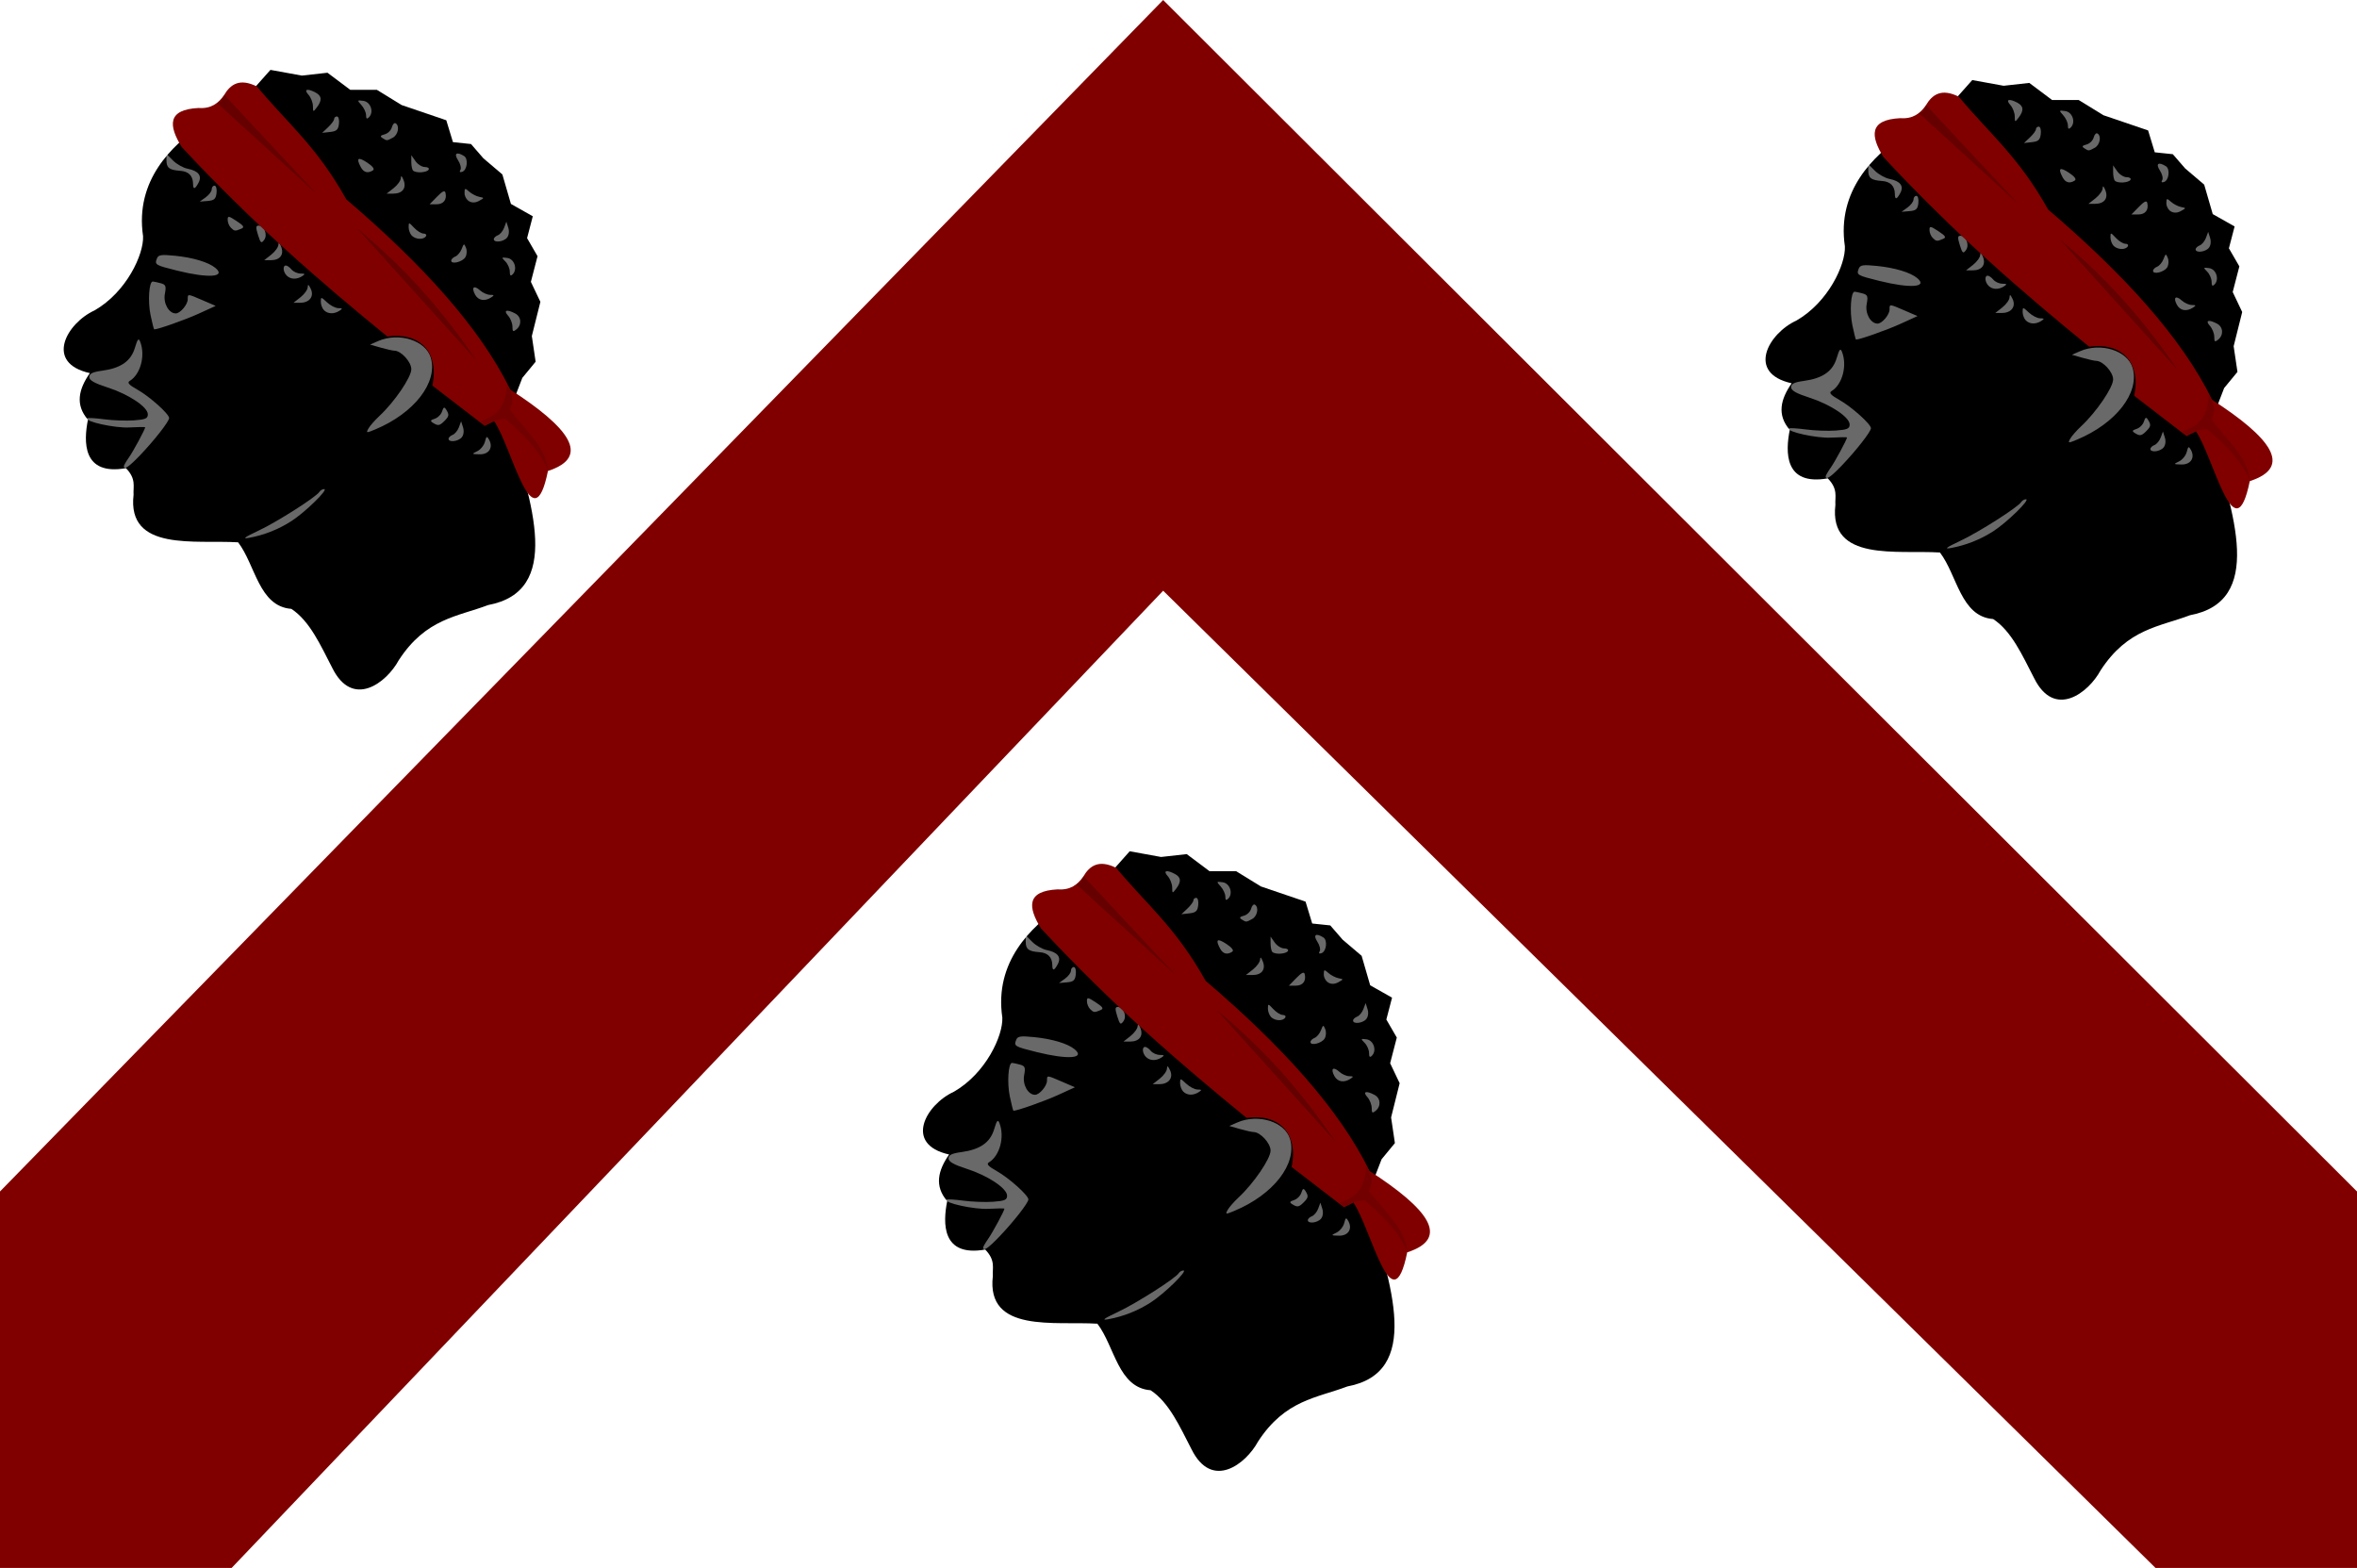 <?xml version="1.0" encoding="UTF-8" standalone="no"?>
<!-- Created with Inkscape (http://www.inkscape.org/) -->

<svg
   xmlns:dc="http://purl.org/dc/elements/1.1/"
   xmlns:cc="http://creativecommons.org/ns#"
   xmlns:rdf="http://www.w3.org/1999/02/22-rdf-syntax-ns#"
   xmlns:svg="http://www.w3.org/2000/svg"
   xmlns="http://www.w3.org/2000/svg"
   xmlns:sodipodi="http://sodipodi.sourceforge.net/DTD/sodipodi-0.dtd"
   xmlns:inkscape="http://www.inkscape.org/namespaces/inkscape"
   width="885.614"
   height="589.077"
   id="svg12438"
   version="1.1"
   inkscape:version="0.48.4 r9939"
   sodipodi:docname="Nieuw document 121">
  <defs
     id="defs12440" />
  <sodipodi:namedview
     id="base"
     pagecolor="#ffffff"
     bordercolor="#666666"
     borderopacity="1.0"
     inkscape:pageopacity="0.0"
     inkscape:pageshadow="2"
     inkscape:zoom="0.35"
     inkscape:cx="572.09291"
     inkscape:cy="57.395656"
     inkscape:document-units="px"
     inkscape:current-layer="layer1"
     showgrid="false"
     fit-margin-top="0"
     fit-margin-left="0"
     fit-margin-right="0"
     fit-margin-bottom="0"
     inkscape:window-width="1600"
     inkscape:window-height="837"
     inkscape:window-x="-8"
     inkscape:window-y="-8"
     inkscape:window-maximized="1" />
  <g
     inkscape:label="Laag 1"
     inkscape:groupmode="layer"
     id="layer1"
     transform="translate(197.093,-0.681)">
    <rect
       style="fill:#ffffff;fill-opacity:1;stroke:none"
       id="rect12331"
       width="885.614"
       height="589.077"
       x="-197.093"
       y="0.681" />
    <path
       style="fill:#800000;fill-opacity:1;stroke:none"
       d="m -197.093,448.329 0,0 437.043,-447.648 448.571,447.648 0,141.429 -75.714,0 -372.857,-367.143 -350,367.143 -87.043,0 z"
       id="path12339"
       inkscape:connector-curvature="0" />
    <path
       style="fill:#000000;fill-opacity:1;stroke:none"
       d="m -121.907,48.006 c -10.293,7.213 -24.569,20.281 -21.429,41.429 0.308,6.773 -6.207,20.961 -18.214,27.857 -10.492,4.798 -18.955,19.74 -1.786,23.571 -4.156,5.972 -5.626,11.849 -0.714,17.5 -1.632,8.194 -2.157,21.116 14.286,18.215 3.945,4.082 2.663,6.856 2.857,10 -2.507,21.509 23.351,16.842 39.286,17.857 6.526,8.52 7.775,24.072 20,25 6.976,4.596 10.965,13.671 15.357,22.143 7.674,15.527 20.451,5.573 25,-2.857 10.21,-15.725 22.098,-16.35 33.571,-20.715 27.762,-5.189 17.117,-37.527 6.786,-69.643 l 6.071,-15.714 5,-6.071 -1.428,-9.643 3.214,-12.857 -3.571,-7.5 2.5,-9.643 -3.929,-6.786 2.143,-8.214 -8.214,-4.643 -3.215,-11.071 -7.142,-6.072 -4.643,-5.357 -6.786,-0.714 -2.5,-8.215 -16.786,-5.714 -9.285,-5.714 -10,0 -8.572,-6.429 -9.643,1.072 -11.785,-2.143 -5.715,6.428 z"
       id="path11927-1"
       inkscape:connector-curvature="0"
       sodipodi:nodetypes="ccccccccccccccccccccccccccccccccccc" />
    <path
       style="fill:#ffffff;fill-opacity:0.414"
       d="m -99.95,200.044 c 7.063,-3.327 21.693,-12.654 22.891,-14.593 0.345,-0.559 1.145,-1.016 1.777,-1.016 1.754,0 -7.175,8.721 -12.31,12.022 -4.867,3.129 -10.325,5.284 -15.957,6.3 -2.628,0.474 -1.731,-0.202 3.599,-2.713 z m -50.599,-24.205 c 0,-0.327 0.841,-1.79 1.869,-3.25 1.674,-2.375 6.128,-10.631 6.133,-11.364 0,-0.16 -2.689,-0.138 -5.978,0.05 -5.344,0.302 -16.955,-2.24 -15.748,-3.448 0.224,-0.223 3.065,-0.05 6.315,0.381 3.25,0.433 8.271,0.618 11.159,0.411 4.357,-0.311 5.25,-0.698 5.25,-2.272 0,-2.75 -7.154,-7.522 -15.127,-10.09 -4.953,-1.595 -6.873,-2.691 -6.873,-3.923 0,-1.286 1.203,-1.875 4.858,-2.377 7.027,-0.967 10.785,-3.596 12.282,-8.593 1.005,-3.355 1.392,-3.804 1.984,-2.298 2.028,5.159 0.135,12.271 -3.92,14.73 -1.072,0.65 -0.355,1.459 2.939,3.317 4.596,2.592 11.857,9.104 11.857,10.633 0,1.268 -5.497,8.31 -10.882,13.941 -4.172,4.362 -6.118,5.684 -6.118,4.154 z m 132.772,-5.634 c 1.249,-0.602 2.55,-2.203 2.89,-3.558 0.528,-2.107 0.751,-2.225 1.539,-0.817 1.667,2.979 0,5.612 -3.518,5.537 -3.035,-0.06 -3.077,-0.118 -0.911,-1.162 z m -10.772,-4.663 c 0,-0.491 0.686,-1.156 1.524,-1.478 0.838,-0.321 1.9,-1.6 2.358,-2.84 l 0.835,-2.256 0.724,2.281 c 0.43,1.356 0.235,2.871 -0.481,3.734 -1.315,1.585 -4.96,1.996 -4.96,0.559 z m -30.141,-3.821 c 0.533,-0.982 2.418,-3.136 4.19,-4.786 5.639,-5.252 11.951,-14.514 11.951,-17.537 0,-2.764 -3.841,-6.956 -6.385,-6.969 -0.613,0 -2.915,-0.518 -5.115,-1.144 l -4,-1.14 3,-1.31 c 7.892,-3.446 17.965,-0.25 19.842,6.298 2.664,9.286 -6.261,20.774 -20.887,26.885 -3.356,1.403 -3.508,1.385 -2.596,-0.297 z m 24.259,-2.192 c -1.09,-0.69 -0.942,-1.015 0.699,-1.536 1.144,-0.363 2.378,-1.597 2.741,-2.741 0.521,-1.641 0.846,-1.789 1.536,-0.699 1.221,1.927 1.13,2.515 -0.665,4.311 -1.796,1.795 -2.384,1.886 -4.311,0.665 z m 29.882,-36.143 c 0,-1.261 -0.745,-3.116 -1.655,-4.122 -1.868,-2.065 -0.435,-2.483 2.721,-0.794 2.306,1.234 2.524,4.23 0.434,5.965 -1.259,1.045 -1.5,0.877 -1.5,-1.049 z m -135.987,-4.386 c -1.062,-5.118 -0.558,-12.581 0.848,-12.551 0.352,0 1.662,0.287 2.911,0.622 1.979,0.53 2.19,1.05 1.632,4.026 -0.661,3.52 1.471,7.338 4.096,7.338 1.681,0 4.5,-3.338 4.5,-5.329 0,-2.083 -0.146,-2.094 5.667,0.415 l 4.833,2.087 -6.396,2.918 c -5.028,2.294 -15.254,5.909 -16.715,5.909 -0.136,0 -0.755,-2.446 -1.376,-5.435 z m 65.187,-1.765 c -0.66,-0.66 -1.2,-2.088 -1.2,-3.174 0,-1.908 0.08,-1.902 2.314,0.2 1.273,1.196 3.186,2.181 4.25,2.189 1.616,0.01 1.688,0.176 0.436,0.985 -2.045,1.322 -4.358,1.242 -5.8,-0.2 z m -8.835,-4.873 c 1.449,-1.139 2.665,-2.827 2.703,-3.75 0.05,-1.268 0.329,-1.134 1.142,0.549 1.377,2.854 -0.443,5.274 -3.967,5.274 l -2.513,0 2.635,-2.073 z m 65.589,-1.013 c -1.48,-2.765 -0.427,-3.652 1.869,-1.575 1.009,0.914 2.699,1.668 3.756,1.676 1.606,0.01 1.675,0.174 0.421,0.985 -2.44,1.577 -4.853,1.144 -6.046,-1.086 z m -70.754,-7.114 c -1.396,-1.396 -1.6,-3.8 -0.322,-3.8 0.482,0 1.437,0.675 2.122,1.5 0.685,0.825 2.202,1.507 3.372,1.515 1.741,0.01 1.855,0.192 0.628,0.985 -2.045,1.322 -4.358,1.242 -5.8,-0.2 z m -41.051,-1.844 c -8.345,-2.071 -8.637,-2.243 -7.749,-4.555 0.548,-1.43 1.592,-1.591 6.873,-1.06 6.723,0.675 12.541,2.43 15.1,4.553 4.177,3.467 -2.519,3.967 -14.224,1.062 z m 124.851,0.315 c 0,-1.17 -0.748,-2.876 -1.662,-3.79 -1.55,-1.55 -1.499,-1.64 0.75,-1.322 2.655,0.375 3.909,4.244 1.997,6.156 -0.78,0.78 -1.085,0.486 -1.085,-1.044 z M -27.549,98.612 c 0,-0.53 0.686,-1.226 1.524,-1.548 0.838,-0.321 1.918,-1.607 2.4,-2.857 0.818,-2.123 0.926,-2.148 1.635,-0.386 0.418,1.037 0.304,2.612 -0.252,3.5 -1.121,1.79 -5.307,2.808 -5.307,1.291 z m -67.635,-2.25 c 1.449,-1.139 2.664,-2.827 2.698,-3.75 0.04,-1.138 0.37,-0.912 1.016,0.702 1.202,3.005 -0.383,5.121 -3.836,5.121 l -2.513,0 2.635,-2.073 z m -4.966,-7.409 c -0.876,-2.799 -0.832,-3.518 0.215,-3.518 2.146,0 3.497,3.466 2.097,5.38 -1.061,1.451 -1.347,1.22 -2.312,-1.862 z m 88.601,1.589 c 0,-0.491 0.686,-1.156 1.524,-1.478 0.838,-0.321 1.9,-1.6 2.358,-2.84 l 0.835,-2.256 0.724,2.281 c 0.43,1.356 0.235,2.871 -0.481,3.734 -1.315,1.585 -4.96,1.996 -4.96,0.559 z m -30.8,-1.307 c -0.66,-0.66 -1.2,-2.095 -1.2,-3.189 0,-1.919 0.07,-1.912 2.039,0.2 1.121,1.204 2.723,2.189 3.559,2.189 0.836,0 1.242,0.45 0.902,1 -0.847,1.371 -3.842,1.258 -5.3,-0.2 z m -68,-3 c -0.66,-0.66 -1.2,-1.989 -1.2,-2.954 0,-1.583 0.328,-1.539 3.357,0.45 2.696,1.77 3.041,2.338 1.75,2.884 -2.31,0.977 -2.576,0.951 -3.907,-0.38 z m 77.487,-11.676 c 2.029,-2.074 2.906,-2.476 3.148,-1.442 0.606,2.601 -0.732,4.318 -3.366,4.318 l -2.595,0 2.813,-2.876 z m 12.037,1.742 c -0.948,-0.531 -1.724,-1.913 -1.724,-3.071 0,-1.929 0.146,-1.975 1.75,-0.553 0.962,0.853 2.65,1.73 3.75,1.949 1.991,0.395 1.991,0.402 -0.03,1.518 -1.344,0.744 -2.606,0.797 -3.75,0.157 z m -98.974,-1.487 c 1.237,-0.893 2.25,-2.243 2.25,-3.001 0,-0.758 0.48,-1.378 1.066,-1.378 0.587,0 0.924,1.237 0.75,2.75 -0.258,2.249 -0.862,2.796 -3.316,3.001 l -3,0.25 2.25,-1.622 z m 70.615,-3.452 c 1.449,-1.139 2.664,-2.827 2.698,-3.75 0.04,-1.138 0.37,-0.912 1.016,0.702 1.202,3.005 -0.383,5.121 -3.836,5.121 l -2.513,0 2.635,-2.073 z m -75.38,-1.677 c -0.03,-2.949 -1.693,-4.615 -4.836,-4.833 -4.068,-0.281 -5.149,-1.107 -5.149,-3.931 l 0,-2.395 2.474,2.474 c 1.361,1.361 3.826,2.745 5.478,3.075 4.087,0.818 5.499,2.649 4.082,5.296 -1.351,2.525 -2.029,2.629 -2.049,0.314 z m 63.05,-6.184 c -1.847,-3.453 -1.104,-4.019 2.325,-1.77 2.115,1.387 2.948,2.476 2.25,2.939 -1.895,1.254 -3.497,0.845 -4.575,-1.169 z m 19.632,1.267 c -0.367,-0.366 -0.667,-1.816 -0.667,-3.222 l 0,-2.556 1.557,2.222 c 0.856,1.223 2.457,2.223 3.559,2.223 1.101,0 1.724,0.45 1.384,1 -0.694,1.123 -4.808,1.358 -5.833,0.333 z m 17.78,-0.247 c 0.399,-0.646 0,-2.279 -0.884,-3.63 -1.681,-2.566 -0.537,-3.36 2.274,-1.578 1.669,1.058 1.147,5.306 -0.726,5.923 -0.868,0.287 -1.117,0.02 -0.664,-0.715 z m -29.282,-11.963 c -1.008,-0.639 -0.807,-0.983 0.825,-1.41 1.187,-0.311 2.401,-1.493 2.698,-2.628 0.297,-1.134 0.938,-1.816 1.426,-1.515 1.586,0.981 0.934,4.334 -1.048,5.395 -2.301,1.231 -2.214,1.228 -3.901,0.158 z m -20.415,-4.083 c 1.237,-1.165 2.25,-2.55 2.25,-3.079 0,-0.529 0.48,-0.961 1.066,-0.961 0.587,0 0.924,1.237 0.75,2.75 -0.256,2.227 -0.886,2.813 -3.316,3.079 l -3,0.329 2.25,-2.118 z m 14.25,-4.511 c 0,-1.029 -0.786,-2.74 -1.747,-3.802 -1.685,-1.862 -1.658,-1.918 0.75,-1.579 2.736,0.386 4.03,4.219 2.082,6.167 -0.78,0.78 -1.085,0.559 -1.085,-0.786 z m -19.968,-3.45 c -0.02,-1.332 -0.777,-3.244 -1.687,-4.25 -1.868,-2.065 -0.435,-2.483 2.721,-0.794 2.312,1.238 2.452,2.898 0.466,5.524 -1.422,1.88 -1.469,1.864 -1.5,-0.48 z"
       id="path12313-5"
       inkscape:connector-curvature="0" />
    <path
       style="fill:#800000;stroke:none"
       d="m -122.525,41.252 c -11.86,0.59 -11.19,6.693 -6.313,14.647 26.566,28.584 52.044,50.636 77.276,71.216 11.792,-1.695 19.616,5.453 16.92,18.435 l 19.698,15.152 3.536,-1.767 c 6.86,10.197 14.545,46.366 20.203,18.687 16.516,-5.344 7.632,-16.48 -14.142,-30.557 -11.469,-23.46 -33.337,-47.336 -61.62,-71.468 -11.196,-20.127 -22.391,-28.89 -33.587,-42.426 -6.468,-3.201 -9.924,-0.88 -12.375,3.283 -2.084,2.992 -4.834,5.153 -9.596,4.798 z"
       id="path12315-0"
       inkscape:connector-curvature="0"
       sodipodi:nodetypes="cccccccccccc" />
    <path
       style="fill:#000000;fill-opacity:0.2;stroke:none"
       d="m -115.706,39.484 1.01,0.631 36.618,33.462 -34.724,-37.25 -1.137,2.399 z"
       id="path12317-3"
       inkscape:connector-curvature="0" />
    <path
       style="fill:#000000;fill-opacity:0.219;stroke:none"
       d="m -62.673,86.709 c 19.903,16.415 33.244,32.83 44.446,49.245 z"
       id="path12319-6"
       inkscape:connector-curvature="0"
       sodipodi:nodetypes="ccc" />
    <path
       style="fill:#000000;fill-opacity:0.102;stroke:none"
       d="m -6.61,145.171 c -0.608,10.518 -5.459,11.84 -9.975,13.89 l 1.641,1.389 4.041,-1.894 3.662,-0.505 c 6.144,5.443 12.201,10.985 16.036,19.066 -0.704,-8.165 -8.082,-14.437 -14.395,-22.602 2.302,-4.314 0.194,-6.624 -1.01,-9.344 z"
       id="path12321-4"
       inkscape:connector-curvature="0"
       sodipodi:nodetypes="cccccccc" />
    <path
       style="fill:#000000;fill-opacity:1;stroke:none"
       d="m 200.95,341.577 c -10.293,7.213 -24.569,20.281 -21.429,41.429 0.308,6.773 -6.207,20.961 -18.214,27.857 -10.492,4.798 -18.955,19.74 -1.786,23.571 -4.156,5.972 -5.626,11.849 -0.714,17.5 -1.632,8.194 -2.157,21.116 14.286,18.215 3.945,4.082 2.663,6.856 2.857,10 -2.507,21.509 23.351,16.842 39.286,17.857 6.526,8.52 7.775,24.072 20,25 6.976,4.596 10.965,13.671 15.357,22.143 7.674,15.527 20.451,5.573 25,-2.857 10.21,-15.725 22.098,-16.35 33.571,-20.715 27.762,-5.189 17.117,-37.527 6.786,-69.643 l 6.071,-15.714 5,-6.071 -1.428,-9.643 3.214,-12.857 -3.571,-7.5 2.5,-9.643 -3.929,-6.786 2.143,-8.214 -8.214,-4.643 -3.215,-11.071 -7.142,-6.072 -4.643,-5.357 -6.786,-0.714 -2.5,-8.215 -16.786,-5.714 -9.285,-5.714 -10,0 -8.572,-6.429 -9.643,1.072 -11.785,-2.143 -5.715,6.428 z"
       id="path11927-9"
       inkscape:connector-curvature="0"
       sodipodi:nodetypes="ccccccccccccccccccccccccccccccccccc" />
    <path
       style="fill:#ffffff;fill-opacity:0.414"
       d="m 222.907,493.615 c 7.063,-3.327 21.693,-12.654 22.891,-14.593 0.345,-0.559 1.145,-1.016 1.777,-1.016 1.754,0 -7.175,8.721 -12.31,12.022 -4.867,3.129 -10.325,5.284 -15.957,6.3 -2.628,0.474 -1.731,-0.202 3.599,-2.713 z m -50.599,-24.205 c 0,-0.327 0.841,-1.79 1.869,-3.25 1.674,-2.375 6.128,-10.631 6.133,-11.364 0,-0.16 -2.689,-0.138 -5.978,0.05 -5.344,0.302 -16.955,-2.24 -15.748,-3.448 0.224,-0.223 3.065,-0.05 6.315,0.381 3.25,0.433 8.271,0.618 11.159,0.411 4.357,-0.311 5.25,-0.698 5.25,-2.272 0,-2.75 -7.154,-7.522 -15.127,-10.09 -4.953,-1.595 -6.873,-2.691 -6.873,-3.923 0,-1.286 1.203,-1.875 4.858,-2.377 7.027,-0.967 10.785,-3.596 12.282,-8.593 1.005,-3.355 1.392,-3.804 1.984,-2.298 2.028,5.159 0.135,12.271 -3.92,14.73 -1.072,0.65 -0.355,1.459 2.939,3.317 4.596,2.592 11.857,9.104 11.857,10.633 0,1.268 -5.497,8.31 -10.882,13.941 -4.172,4.362 -6.118,5.684 -6.118,4.154 z m 132.772,-5.634 c 1.249,-0.602 2.55,-2.203 2.89,-3.558 0.528,-2.107 0.751,-2.225 1.539,-0.817 1.667,2.979 0,5.612 -3.518,5.537 -3.035,-0.06 -3.077,-0.118 -0.911,-1.162 z m -10.772,-4.663 c 0,-0.491 0.686,-1.156 1.524,-1.478 0.838,-0.321 1.9,-1.6 2.358,-2.84 l 0.835,-2.256 0.724,2.281 c 0.43,1.356 0.235,2.871 -0.481,3.734 -1.315,1.585 -4.96,1.996 -4.96,0.559 z m -30.141,-3.821 c 0.533,-0.982 2.418,-3.136 4.19,-4.786 5.639,-5.252 11.951,-14.514 11.951,-17.537 0,-2.764 -3.841,-6.956 -6.385,-6.969 -0.613,0 -2.915,-0.518 -5.115,-1.144 l -4,-1.14 3,-1.31 c 7.892,-3.446 17.965,-0.25 19.842,6.298 2.664,9.286 -6.261,20.774 -20.887,26.885 -3.356,1.403 -3.508,1.385 -2.596,-0.297 z m 24.259,-2.192 c -1.09,-0.69 -0.942,-1.015 0.699,-1.536 1.144,-0.363 2.378,-1.597 2.741,-2.741 0.521,-1.641 0.846,-1.789 1.536,-0.699 1.221,1.927 1.13,2.515 -0.665,4.311 -1.796,1.795 -2.384,1.886 -4.311,0.665 z m 29.882,-36.143 c 0,-1.261 -0.745,-3.116 -1.655,-4.122 -1.868,-2.065 -0.435,-2.483 2.721,-0.794 2.306,1.234 2.524,4.23 0.434,5.965 -1.259,1.045 -1.5,0.877 -1.5,-1.049 z m -135.987,-4.386 c -1.062,-5.118 -0.558,-12.581 0.848,-12.551 0.352,0 1.662,0.287 2.911,0.622 1.979,0.53 2.19,1.05 1.632,4.026 -0.661,3.52 1.471,7.338 4.096,7.338 1.681,0 4.5,-3.338 4.5,-5.329 0,-2.083 -0.146,-2.094 5.667,0.415 l 4.833,2.087 -6.396,2.918 c -5.028,2.294 -15.254,5.909 -16.715,5.909 -0.136,0 -0.755,-2.446 -1.376,-5.435 z m 65.187,-1.765 c -0.66,-0.66 -1.2,-2.088 -1.2,-3.174 0,-1.908 0.08,-1.902 2.314,0.2 1.273,1.196 3.186,2.181 4.25,2.189 1.616,0.01 1.688,0.176 0.436,0.985 -2.045,1.322 -4.358,1.242 -5.8,-0.2 z m -8.835,-4.873 c 1.449,-1.139 2.665,-2.827 2.703,-3.75 0.05,-1.268 0.329,-1.134 1.142,0.549 1.377,2.854 -0.443,5.274 -3.967,5.274 l -2.513,0 2.635,-2.073 z m 65.589,-1.013 c -1.48,-2.765 -0.427,-3.652 1.869,-1.575 1.009,0.914 2.699,1.668 3.756,1.676 1.606,0.01 1.675,0.174 0.421,0.985 -2.44,1.577 -4.853,1.144 -6.046,-1.086 z m -70.754,-7.114 c -1.396,-1.396 -1.6,-3.8 -0.322,-3.8 0.482,0 1.437,0.675 2.122,1.5 0.685,0.825 2.202,1.507 3.372,1.515 1.741,0.01 1.855,0.192 0.628,0.985 -2.045,1.322 -4.358,1.242 -5.8,-0.2 z m -41.051,-1.844 c -8.345,-2.071 -8.637,-2.243 -7.749,-4.555 0.548,-1.43 1.592,-1.591 6.873,-1.06 6.723,0.675 12.541,2.43 15.1,4.553 4.177,3.467 -2.519,3.967 -14.224,1.062 z m 124.851,0.315 c 0,-1.17 -0.748,-2.876 -1.662,-3.79 -1.55,-1.55 -1.499,-1.64 0.75,-1.322 2.655,0.375 3.909,4.244 1.997,6.156 -0.78,0.78 -1.085,0.486 -1.085,-1.044 z m -22,-4.094 c 0,-0.53 0.686,-1.226 1.524,-1.548 0.838,-0.321 1.918,-1.607 2.4,-2.857 0.818,-2.123 0.926,-2.148 1.635,-0.386 0.418,1.037 0.304,2.612 -0.252,3.5 -1.121,1.79 -5.307,2.808 -5.307,1.291 z m -67.635,-2.25 c 1.449,-1.139 2.664,-2.827 2.698,-3.75 0.04,-1.138 0.37,-0.912 1.016,0.702 1.202,3.005 -0.383,5.121 -3.836,5.121 l -2.513,0 2.635,-2.073 z m -4.966,-7.409 c -0.876,-2.799 -0.832,-3.518 0.215,-3.518 2.146,0 3.497,3.466 2.097,5.38 -1.061,1.451 -1.347,1.22 -2.312,-1.862 z m 88.601,1.589 c 0,-0.491 0.686,-1.156 1.524,-1.478 0.838,-0.321 1.9,-1.6 2.358,-2.84 l 0.835,-2.256 0.724,2.281 c 0.43,1.356 0.235,2.871 -0.481,3.734 -1.315,1.585 -4.96,1.996 -4.96,0.559 z m -30.8,-1.307 c -0.66,-0.66 -1.2,-2.095 -1.2,-3.189 0,-1.919 0.07,-1.912 2.039,0.2 1.121,1.204 2.723,2.189 3.559,2.189 0.836,0 1.242,0.45 0.902,1 -0.847,1.371 -3.842,1.258 -5.3,-0.2 z m -68,-3 c -0.66,-0.66 -1.2,-1.989 -1.2,-2.954 0,-1.583 0.328,-1.539 3.357,0.45 2.696,1.77 3.041,2.338 1.75,2.884 -2.31,0.977 -2.576,0.951 -3.907,-0.38 z m 77.487,-11.676 c 2.029,-2.074 2.906,-2.476 3.148,-1.442 0.606,2.601 -0.732,4.318 -3.366,4.318 l -2.595,0 2.813,-2.876 z m 12.037,1.742 c -0.948,-0.531 -1.724,-1.913 -1.724,-3.071 0,-1.929 0.146,-1.975 1.75,-0.553 0.962,0.853 2.65,1.73 3.75,1.949 1.991,0.395 1.991,0.402 -0.03,1.518 -1.344,0.744 -2.606,0.797 -3.75,0.157 z m -98.974,-1.487 c 1.237,-0.893 2.25,-2.243 2.25,-3.001 0,-0.758 0.48,-1.378 1.066,-1.378 0.587,0 0.924,1.237 0.75,2.75 -0.258,2.249 -0.862,2.796 -3.316,3.001 l -3,0.25 2.25,-1.622 z m 70.615,-3.452 c 1.449,-1.139 2.664,-2.827 2.698,-3.75 0.04,-1.138 0.37,-0.912 1.016,0.702 1.202,3.005 -0.383,5.121 -3.836,5.121 l -2.513,0 2.635,-2.073 z m -75.38,-1.677 c -0.03,-2.949 -1.693,-4.615 -4.836,-4.833 -4.068,-0.281 -5.149,-1.107 -5.149,-3.931 l 0,-2.395 2.474,2.474 c 1.361,1.361 3.826,2.745 5.478,3.075 4.087,0.818 5.499,2.649 4.082,5.296 -1.351,2.525 -2.029,2.629 -2.049,0.314 z m 63.05,-6.184 c -1.847,-3.453 -1.104,-4.019 2.325,-1.77 2.115,1.387 2.948,2.476 2.25,2.939 -1.895,1.254 -3.497,0.845 -4.575,-1.169 z m 19.632,1.267 c -0.367,-0.366 -0.667,-1.816 -0.667,-3.222 l 0,-2.556 1.557,2.222 c 0.856,1.223 2.457,2.223 3.559,2.223 1.101,0 1.724,0.45 1.384,1 -0.694,1.123 -4.808,1.358 -5.833,0.333 z m 17.78,-0.247 c 0.399,-0.646 0,-2.279 -0.884,-3.63 -1.681,-2.566 -0.537,-3.36 2.274,-1.578 1.669,1.058 1.147,5.306 -0.726,5.923 -0.868,0.287 -1.117,0.02 -0.664,-0.715 z m -29.282,-11.963 c -1.008,-0.639 -0.807,-0.983 0.825,-1.41 1.187,-0.311 2.401,-1.493 2.698,-2.628 0.297,-1.134 0.938,-1.816 1.426,-1.515 1.586,0.981 0.934,4.334 -1.048,5.395 -2.301,1.231 -2.214,1.228 -3.901,0.158 z m -20.415,-4.083 c 1.237,-1.165 2.25,-2.55 2.25,-3.079 0,-0.529 0.48,-0.961 1.066,-0.961 0.587,0 0.924,1.237 0.75,2.75 -0.256,2.227 -0.886,2.813 -3.316,3.079 l -3,0.329 2.25,-2.118 z m 14.25,-4.511 c 0,-1.029 -0.786,-2.74 -1.747,-3.802 -1.685,-1.862 -1.658,-1.918 0.75,-1.579 2.736,0.386 4.03,4.219 2.082,6.167 -0.78,0.78 -1.085,0.559 -1.085,-0.786 z m -19.968,-3.45 c -0.02,-1.332 -0.777,-3.244 -1.687,-4.25 -1.868,-2.065 -0.435,-2.483 2.721,-0.794 2.312,1.238 2.452,2.898 0.466,5.524 -1.422,1.88 -1.469,1.864 -1.5,-0.48 z"
       id="path12313-2"
       inkscape:connector-curvature="0" />
    <path
       style="fill:#800000;stroke:none"
       d="m 200.332,334.823 c -11.86,0.59 -11.19,6.693 -6.313,14.647 26.566,28.584 52.044,50.636 77.276,71.216 11.792,-1.695 19.616,5.453 16.92,18.435 l 19.698,15.152 3.536,-1.767 c 6.86,10.197 14.545,46.366 20.203,18.687 16.516,-5.344 7.632,-16.48 -14.142,-30.557 -11.469,-23.46 -33.337,-47.336 -61.62,-71.468 -11.196,-20.127 -22.391,-28.89 -33.587,-42.426 -6.468,-3.201 -9.924,-0.88 -12.375,3.283 -2.084,2.992 -4.834,5.153 -9.596,4.798 z"
       id="path12315-9"
       inkscape:connector-curvature="0"
       sodipodi:nodetypes="cccccccccccc" />
    <path
       style="fill:#000000;fill-opacity:0.2;stroke:none"
       d="m 207.151,333.055 1.01,0.631 36.618,33.462 -34.724,-37.25 -1.137,2.399 z"
       id="path12317-34"
       inkscape:connector-curvature="0" />
    <path
       style="fill:#000000;fill-opacity:0.219;stroke:none"
       d="m 260.184,380.28 c 19.903,16.415 33.244,32.83 44.446,49.245 z"
       id="path12319-4"
       inkscape:connector-curvature="0"
       sodipodi:nodetypes="ccc" />
    <path
       style="fill:#000000;fill-opacity:0.102;stroke:none"
       d="m 316.247,438.742 c -0.608,10.518 -5.459,11.84 -9.975,13.89 l 1.641,1.389 4.041,-1.894 3.662,-0.505 c 6.144,5.443 12.201,10.985 16.036,19.066 -0.704,-8.165 -8.082,-14.437 -14.395,-22.602 2.302,-4.314 0.194,-6.624 -1.01,-9.344 z"
       id="path12321-0"
       inkscape:connector-curvature="0"
       sodipodi:nodetypes="cccccccc" />
    <path
       style="fill:#000000;fill-opacity:1;stroke:none"
       d="m 517.531,51.83 c -10.293,7.213 -24.569,20.281 -21.429,41.429 0.308,6.773 -6.207,20.961 -18.214,27.857 -10.492,4.798 -18.955,19.74 -1.786,23.571 -4.156,5.972 -5.626,11.849 -0.714,17.5 -1.632,8.194 -2.157,21.116 14.286,18.215 3.945,4.082 2.663,6.856 2.857,10 -2.507,21.509 23.351,16.842 39.286,17.857 6.526,8.52 7.775,24.072 20,25 6.976,4.596 10.965,13.671 15.357,22.143 7.674,15.527 20.451,5.573 25,-2.857 10.21,-15.725 22.098,-16.35 33.571,-20.715 27.762,-5.189 17.117,-37.527 6.786,-69.643 l 6.071,-15.714 5,-6.071 -1.428,-9.643 3.214,-12.857 -3.571,-7.5 2.5,-9.643 -3.929,-6.786 2.143,-8.214 -8.214,-4.643 -3.215,-11.071 -7.142,-6.072 -4.643,-5.357 -6.786,-0.714 -2.5,-8.215 -16.786,-5.714 -9.285,-5.714 -10,0 -8.572,-6.429 -9.643,1.072 -11.785,-2.143 -5.715,6.428 z"
       id="path11927-5"
       inkscape:connector-curvature="0"
       sodipodi:nodetypes="ccccccccccccccccccccccccccccccccccc" />
    <path
       style="fill:#ffffff;fill-opacity:0.414"
       d="m 539.488,203.868 c 7.063,-3.327 21.693,-12.654 22.891,-14.593 0.345,-0.559 1.145,-1.016 1.777,-1.016 1.754,0 -7.175,8.721 -12.31,12.022 -4.867,3.129 -10.325,5.284 -15.957,6.3 -2.628,0.474 -1.731,-0.202 3.599,-2.713 z m -50.599,-24.205 c 0,-0.327 0.841,-1.79 1.869,-3.25 1.674,-2.375 6.128,-10.631 6.133,-11.364 0,-0.16 -2.689,-0.138 -5.978,0.05 -5.344,0.302 -16.955,-2.24 -15.748,-3.448 0.224,-0.223 3.065,-0.05 6.315,0.381 3.25,0.433 8.271,0.618 11.159,0.411 4.357,-0.311 5.25,-0.698 5.25,-2.272 0,-2.75 -7.154,-7.522 -15.127,-10.09 -4.953,-1.595 -6.873,-2.691 -6.873,-3.923 0,-1.286 1.203,-1.875 4.858,-2.377 7.027,-0.967 10.785,-3.596 12.282,-8.593 1.005,-3.355 1.392,-3.804 1.984,-2.298 2.028,5.159 0.135,12.271 -3.92,14.73 -1.072,0.65 -0.355,1.459 2.939,3.317 4.596,2.592 11.857,9.104 11.857,10.633 0,1.268 -5.497,8.31 -10.882,13.941 -4.172,4.362 -6.118,5.684 -6.118,4.154 z m 132.772,-5.634 c 1.249,-0.602 2.55,-2.203 2.89,-3.558 0.528,-2.107 0.751,-2.225 1.539,-0.817 1.667,2.979 0,5.612 -3.518,5.537 -3.035,-0.06 -3.077,-0.118 -0.911,-1.162 z m -10.772,-4.663 c 0,-0.491 0.686,-1.156 1.524,-1.478 0.838,-0.321 1.9,-1.6 2.358,-2.84 l 0.835,-2.256 0.724,2.281 c 0.43,1.356 0.235,2.871 -0.481,3.734 -1.315,1.585 -4.96,1.996 -4.96,0.559 z m -30.141,-3.821 c 0.533,-0.982 2.418,-3.136 4.19,-4.786 5.639,-5.252 11.951,-14.514 11.951,-17.537 0,-2.764 -3.841,-6.956 -6.385,-6.969 -0.613,0 -2.915,-0.518 -5.115,-1.144 l -4,-1.14 3,-1.31 c 7.892,-3.446 17.965,-0.25 19.842,6.298 2.664,9.286 -6.261,20.774 -20.887,26.885 -3.356,1.403 -3.508,1.385 -2.596,-0.297 z m 24.259,-2.192 c -1.09,-0.69 -0.942,-1.015 0.699,-1.536 1.144,-0.363 2.378,-1.597 2.741,-2.741 0.521,-1.641 0.846,-1.789 1.536,-0.699 1.221,1.927 1.13,2.515 -0.665,4.311 -1.796,1.795 -2.384,1.886 -4.311,0.665 z m 29.882,-36.143 c 0,-1.261 -0.745,-3.116 -1.655,-4.122 -1.868,-2.065 -0.435,-2.483 2.721,-0.794 2.306,1.234 2.524,4.23 0.434,5.965 -1.259,1.045 -1.5,0.877 -1.5,-1.049 z m -135.987,-4.386 c -1.062,-5.118 -0.558,-12.581 0.848,-12.551 0.352,0 1.662,0.287 2.911,0.622 1.979,0.53 2.19,1.05 1.632,4.026 -0.661,3.52 1.471,7.338 4.096,7.338 1.681,0 4.5,-3.338 4.5,-5.329 0,-2.083 -0.146,-2.094 5.667,0.415 l 4.833,2.087 -6.396,2.918 c -5.028,2.294 -15.254,5.909 -16.715,5.909 -0.136,0 -0.755,-2.446 -1.376,-5.435 z m 65.187,-1.765 c -0.66,-0.66 -1.2,-2.088 -1.2,-3.174 0,-1.908 0.08,-1.902 2.314,0.2 1.273,1.196 3.186,2.181 4.25,2.189 1.616,0.01 1.688,0.176 0.436,0.985 -2.045,1.322 -4.358,1.242 -5.8,-0.2 z m -8.835,-4.873 c 1.449,-1.139 2.665,-2.827 2.703,-3.75 0.05,-1.268 0.329,-1.134 1.142,0.549 1.377,2.854 -0.443,5.274 -3.967,5.274 l -2.513,0 2.635,-2.073 z m 65.589,-1.013 c -1.48,-2.765 -0.427,-3.652 1.869,-1.575 1.009,0.914 2.699,1.668 3.756,1.676 1.606,0.01 1.675,0.174 0.421,0.985 -2.44,1.577 -4.853,1.144 -6.046,-1.086 z m -70.754,-7.114 c -1.396,-1.396 -1.6,-3.8 -0.322,-3.8 0.482,0 1.437,0.675 2.122,1.5 0.685,0.825 2.202,1.507 3.372,1.515 1.741,0.01 1.855,0.192 0.628,0.985 -2.045,1.322 -4.358,1.242 -5.8,-0.2 z m -41.051,-1.844 c -8.345,-2.071 -8.637,-2.243 -7.749,-4.555 0.548,-1.43 1.592,-1.591 6.873,-1.06 6.723,0.675 12.541,2.43 15.1,4.553 4.177,3.467 -2.519,3.967 -14.224,1.062 z m 124.851,0.315 c 0,-1.17 -0.748,-2.876 -1.662,-3.79 -1.55,-1.55 -1.499,-1.64 0.75,-1.322 2.655,0.375 3.909,4.244 1.997,6.156 -0.78,0.78 -1.085,0.486 -1.085,-1.044 z m -22,-4.094 c 0,-0.53 0.686,-1.226 1.524,-1.548 0.838,-0.321 1.918,-1.607 2.4,-2.857 0.818,-2.123 0.926,-2.148 1.635,-0.386 0.418,1.037 0.304,2.612 -0.252,3.5 -1.121,1.79 -5.307,2.808 -5.307,1.291 z m -67.635,-2.25 c 1.449,-1.139 2.664,-2.827 2.698,-3.75 0.04,-1.138 0.37,-0.912 1.016,0.702 1.202,3.005 -0.383,5.121 -3.836,5.121 l -2.513,0 2.635,-2.073 z m -4.966,-7.409 c -0.876,-2.799 -0.832,-3.518 0.215,-3.518 2.146,0 3.497,3.466 2.097,5.38 -1.061,1.451 -1.347,1.22 -2.312,-1.862 z m 88.601,1.589 c 0,-0.491 0.686,-1.156 1.524,-1.478 0.838,-0.321 1.9,-1.6 2.358,-2.84 l 0.835,-2.256 0.724,2.281 c 0.43,1.356 0.235,2.871 -0.481,3.734 -1.315,1.585 -4.96,1.996 -4.96,0.559 z m -30.8,-1.307 c -0.66,-0.66 -1.2,-2.095 -1.2,-3.189 0,-1.919 0.07,-1.912 2.039,0.2 1.121,1.204 2.723,2.189 3.559,2.189 0.836,0 1.242,0.45 0.902,1 -0.847,1.371 -3.842,1.258 -5.3,-0.2 z m -68,-3 c -0.66,-0.66 -1.2,-1.989 -1.2,-2.954 0,-1.583 0.328,-1.539 3.357,0.45 2.696,1.77 3.041,2.338 1.75,2.884 -2.31,0.977 -2.576,0.951 -3.907,-0.38 z m 77.487,-11.676 c 2.029,-2.074 2.906,-2.476 3.148,-1.442 0.606,2.601 -0.732,4.318 -3.366,4.318 l -2.595,0 2.813,-2.876 z m 12.037,1.742 c -0.948,-0.531 -1.724,-1.913 -1.724,-3.071 0,-1.929 0.146,-1.975 1.75,-0.553 0.962,0.853 2.65,1.73 3.75,1.949 1.991,0.395 1.991,0.402 -0.03,1.518 -1.344,0.744 -2.606,0.797 -3.75,0.157 z m -98.974,-1.487 c 1.237,-0.893 2.25,-2.243 2.25,-3.001 0,-0.758 0.48,-1.378 1.066,-1.378 0.587,0 0.924,1.237 0.75,2.75 -0.258,2.249 -0.862,2.796 -3.316,3.001 l -3,0.25 2.25,-1.622 z m 70.615,-3.452 c 1.449,-1.139 2.664,-2.827 2.698,-3.75 0.04,-1.138 0.37,-0.912 1.016,0.702 1.202,3.005 -0.383,5.121 -3.836,5.121 l -2.513,0 2.635,-2.073 z m -75.38,-1.677 c -0.03,-2.949 -1.693,-4.615 -4.836,-4.833 -4.068,-0.281 -5.149,-1.107 -5.149,-3.931 l 0,-2.395 2.474,2.474 c 1.361,1.361 3.826,2.745 5.478,3.075 4.087,0.818 5.499,2.649 4.082,5.296 -1.351,2.525 -2.029,2.629 -2.049,0.314 z m 63.05,-6.184 c -1.847,-3.453 -1.104,-4.019 2.325,-1.77 2.115,1.387 2.948,2.476 2.25,2.939 -1.895,1.254 -3.497,0.845 -4.575,-1.169 z m 19.632,1.267 c -0.367,-0.366 -0.667,-1.816 -0.667,-3.222 l 0,-2.556 1.557,2.222 c 0.856,1.223 2.457,2.223 3.559,2.223 1.101,0 1.724,0.45 1.384,1 -0.694,1.123 -4.808,1.358 -5.833,0.333 z m 17.78,-0.247 c 0.399,-0.646 0,-2.279 -0.884,-3.63 -1.681,-2.566 -0.537,-3.36 2.274,-1.578 1.669,1.058 1.147,5.306 -0.726,5.923 -0.868,0.287 -1.117,0.02 -0.664,-0.715 z m -29.282,-11.963 c -1.008,-0.639 -0.807,-0.983 0.825,-1.41 1.187,-0.311 2.401,-1.493 2.698,-2.628 0.297,-1.134 0.938,-1.816 1.426,-1.515 1.586,0.981 0.934,4.334 -1.048,5.395 -2.301,1.231 -2.214,1.228 -3.901,0.158 z m -20.415,-4.083 c 1.237,-1.165 2.25,-2.55 2.25,-3.079 0,-0.529 0.48,-0.961 1.066,-0.961 0.587,0 0.924,1.237 0.75,2.75 -0.256,2.227 -0.886,2.813 -3.316,3.079 l -3,0.329 2.25,-2.118 z m 14.25,-4.511 c 0,-1.029 -0.786,-2.74 -1.747,-3.802 -1.685,-1.862 -1.658,-1.918 0.75,-1.579 2.736,0.386 4.03,4.219 2.082,6.167 -0.78,0.78 -1.085,0.559 -1.085,-0.786 z m -19.968,-3.45 c -0.02,-1.332 -0.777,-3.244 -1.687,-4.25 -1.868,-2.065 -0.435,-2.483 2.721,-0.794 2.312,1.238 2.452,2.898 0.466,5.524 -1.422,1.88 -1.469,1.864 -1.5,-0.48 z"
       id="path12313-9"
       inkscape:connector-curvature="0" />
    <path
       style="fill:#800000;stroke:none"
       d="m 516.913,45.076 c -11.86,0.59 -11.19,6.693 -6.313,14.647 26.566,28.584 52.044,50.636 77.276,71.216 11.792,-1.695 19.616,5.453 16.92,18.435 l 19.698,15.152 3.536,-1.767 c 6.86,10.197 14.545,46.366 20.203,18.687 16.516,-5.344 7.632,-16.48 -14.142,-30.557 -11.469,-23.46 -33.337,-47.336 -61.62,-71.468 -11.196,-20.127 -22.391,-28.89 -33.587,-42.426 -6.468,-3.201 -9.924,-0.88 -12.375,3.283 -2.084,2.992 -4.834,5.153 -9.596,4.798 z"
       id="path12315-6"
       inkscape:connector-curvature="0"
       sodipodi:nodetypes="cccccccccccc" />
    <path
       style="fill:#000000;fill-opacity:0.2;stroke:none"
       d="m 523.732,43.308 1.01,0.631 36.618,33.462 -34.724,-37.25 -1.137,2.399 z"
       id="path12317-342"
       inkscape:connector-curvature="0" />
    <path
       style="fill:#000000;fill-opacity:0.219;stroke:none"
       d="m 576.765,90.533 c 19.903,16.415 33.244,32.83 44.446,49.245 z"
       id="path12319-8"
       inkscape:connector-curvature="0"
       sodipodi:nodetypes="ccc" />
    <path
       style="fill:#000000;fill-opacity:0.102;stroke:none"
       d="m 632.828,148.995 c -0.608,10.518 -5.459,11.84 -9.975,13.89 l 1.641,1.389 4.041,-1.894 3.662,-0.505 c 6.144,5.443 12.201,10.985 16.036,19.066 -0.704,-8.165 -8.082,-14.437 -14.395,-22.602 2.302,-4.314 0.194,-6.624 -1.01,-9.344 z"
       id="path12321-8"
       inkscape:connector-curvature="0"
       sodipodi:nodetypes="cccccccc" />
  </g>
</svg>
